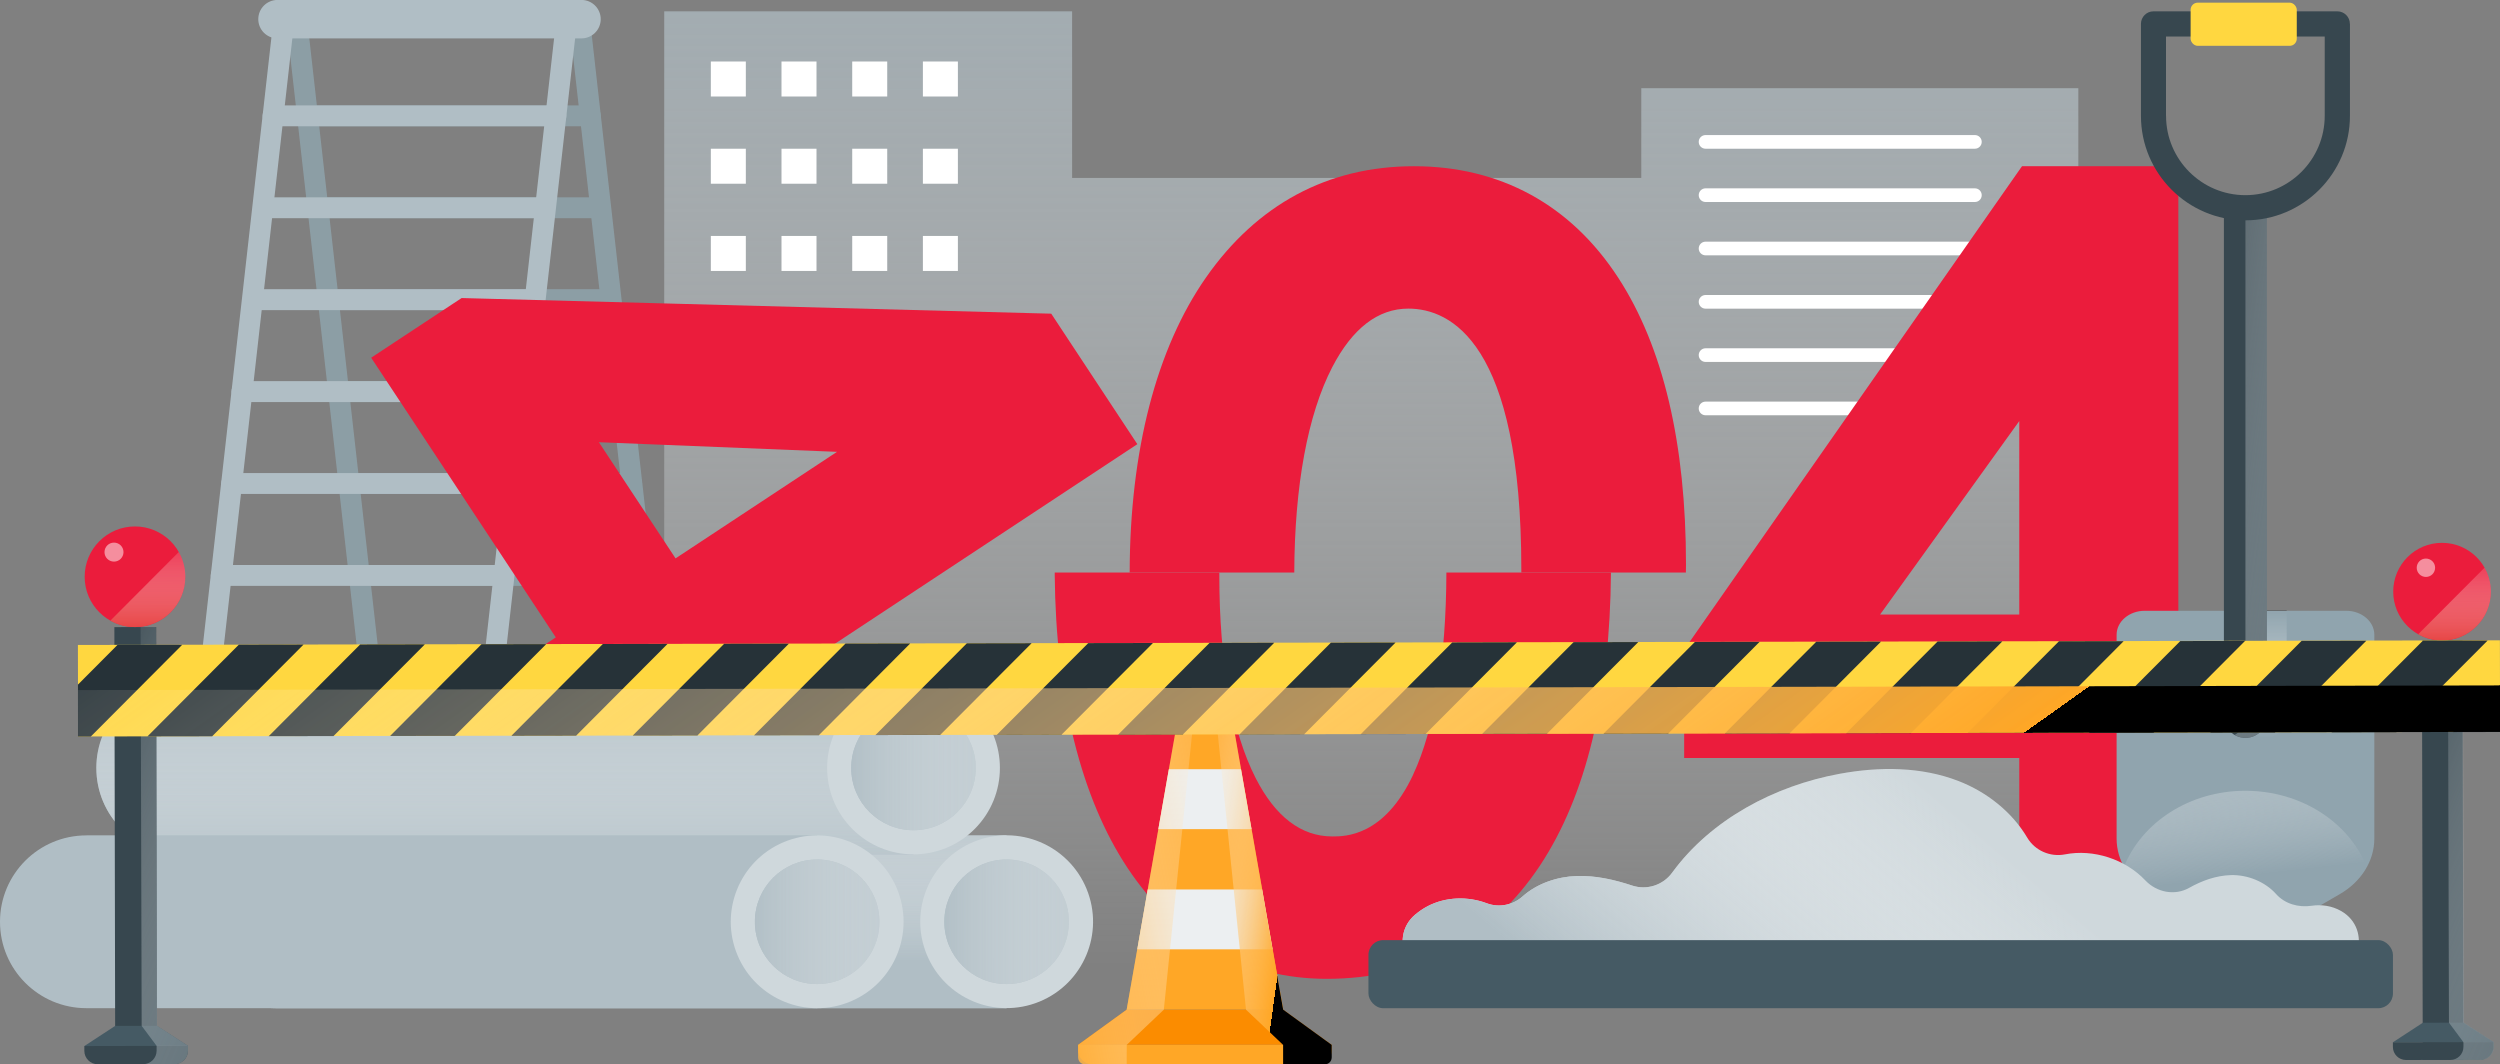 <?xml version="1.0" encoding="UTF-8"?><svg xmlns="http://www.w3.org/2000/svg" xmlns:xlink="http://www.w3.org/1999/xlink" viewBox="0 0 450 191.57"><rect x="0" y="0" width="450" height="191.57" fill="#808080" stroke="none"/><defs><style>.cls-1{fill:#eb1c3c;}.cls-2{fill:url(#linear-gradient-2);}.cls-2,.cls-3,.cls-4,.cls-5,.cls-6,.cls-7,.cls-8,.cls-9,.cls-10,.cls-11,.cls-12,.cls-13,.cls-14,.cls-15,.cls-16,.cls-17,.cls-18{mix-blend-mode:multiply;}.cls-3{fill:url(#linear-gradient-3);}.cls-4{fill:url(#linear-gradient-4);}.cls-5{fill:url(#linear-gradient-9);}.cls-6{fill:url(#linear-gradient-6);}.cls-7{fill:url(#linear-gradient-5);}.cls-8{fill:url(#linear-gradient-7);}.cls-9{fill:url(#linear-gradient-8);}.cls-19{fill:#263238;}.cls-20{isolation:isolate;}.cls-10{fill:url(#linear-gradient-10);}.cls-11{fill:url(#linear-gradient-11);}.cls-12{fill:url(#linear-gradient-13);}.cls-13{fill:url(#linear-gradient-12);}.cls-14{fill:url(#linear-gradient-14);}.cls-15{fill:url(#linear-gradient-17);}.cls-16{fill:url(#linear-gradient-16);}.cls-17{fill:url(#linear-gradient-15);}.cls-21{fill:#b0bec5;}.cls-22{fill:#37474f;}.cls-23{fill:#ffa726;}.cls-24{fill:#90a4ae;}.cls-25{fill:#8c9ea5;}.cls-26,.cls-27{fill:#fff;}.cls-28{fill:#cfd8dc;}.cls-29{fill:#eceff1;}.cls-18{fill:url(#linear-gradient);}.cls-27{mix-blend-mode:soft-light;opacity:.5;}.cls-30{fill:#fb8c00;}.cls-31{fill:#455a64;}.cls-32{fill:#ffd740;}</style><linearGradient id="linear-gradient" x1="246.83" y1="174.76" x2="246.83" y2="-74.24" gradientUnits="userSpaceOnUse"><stop offset="0" stop-color="#fff" stop-opacity="0"/><stop offset="1" stop-color="#90a4ae"/></linearGradient><linearGradient id="linear-gradient-2" x1="211.57" y1="157.76" x2="232.04" y2="160.61" gradientUnits="userSpaceOnUse"><stop offset="0" stop-color="#fff" stop-opacity="0"/><stop offset="1" stop-color="#ffa726"/><stop offset="1" stop-color="#000"/></linearGradient><linearGradient id="linear-gradient-3" x1="228.1" y1="156.09" x2="183.43" y2="164.27" gradientUnits="userSpaceOnUse"><stop offset="0" stop-color="#fff" stop-opacity="0"/><stop offset="1" stop-color="#ffa726"/><stop offset="1" stop-color="#fff"/></linearGradient><linearGradient id="linear-gradient-4" x1="107.65" y1="140.36" x2="107.65" y2="173.06" gradientUnits="userSpaceOnUse"><stop offset="0" stop-color="#fff" stop-opacity="0"/><stop offset="1" stop-color="#b0bec5"/></linearGradient><linearGradient id="linear-gradient-5" x1="209.17" y1="165.92" x2="168.77" y2="165.92" xlink:href="#linear-gradient-4"/><linearGradient id="linear-gradient-6" x1="90.89" y1="120.83" x2="90.89" y2="160.01" xlink:href="#linear-gradient-4"/><linearGradient id="linear-gradient-7" x1="192.41" y1="138.23" x2="152.01" y2="138.23" xlink:href="#linear-gradient-4"/><linearGradient id="linear-gradient-8" x1="175.07" y1="165.92" x2="134.66" y2="165.92" xlink:href="#linear-gradient-4"/><linearGradient id="linear-gradient-9" x1="249.42" y1="-961.27" x2="272.29" y2="-961.27" gradientTransform="translate(1368.99 382.23) rotate(-90)" gradientUnits="userSpaceOnUse"><stop offset="0" stop-color="#fff" stop-opacity="0"/><stop offset="1" stop-color="#90a4ae"/><stop offset="1" stop-color="#ffa726"/><stop offset="1" stop-color="#f5a024"/><stop offset="1" stop-color="#c7821d"/><stop offset="1" stop-color="#9c6617"/><stop offset="1" stop-color="#774d11"/><stop offset="1" stop-color="#56380c"/><stop offset="1" stop-color="#3b2608"/><stop offset="1" stop-color="#251805"/><stop offset="1" stop-color="#140d03"/><stop offset="1" stop-color="#080501"/><stop offset="1" stop-color="#010100"/><stop offset="1" stop-color="#000"/></linearGradient><linearGradient id="linear-gradient-10" x1="299.93" y1="-983.78" x2="293.76" y2="-938.16" gradientTransform="translate(1368.99 382.23) rotate(-90)" gradientUnits="userSpaceOnUse"><stop offset="0" stop-color="#fff" stop-opacity="0"/><stop offset="1" stop-color="#455a64"/><stop offset="1" stop-color="#ffa726"/><stop offset="1" stop-color="#000"/></linearGradient><linearGradient id="linear-gradient-11" x1="224.51" y1="-964.63" x2="259.81" y2="-968.63" xlink:href="#linear-gradient-9"/><linearGradient id="linear-gradient-12" x1="355.86" y1="149.17" x2="310.32" y2="202.65" xlink:href="#linear-gradient-4"/><linearGradient id="linear-gradient-13" x1="3.22" y1="142.56" x2="64.99" y2="168.81" gradientTransform="translate(1.14 .24) rotate(-.11)" xlink:href="#linear-gradient-10"/><linearGradient id="linear-gradient-14" x1="25.27" y1="95.79" x2="25.27" y2="114.27" gradientTransform="translate(1.14 .24) rotate(-.11)" gradientUnits="userSpaceOnUse"><stop offset="0" stop-color="#fff" stop-opacity="0"/><stop offset="1" stop-color="#e53935"/><stop offset="1" stop-color="#455a64"/><stop offset="1" stop-color="#ffa726"/><stop offset="1" stop-color="#000"/></linearGradient><linearGradient id="linear-gradient-15" x1="419.36" y1="144.54" x2="478.76" y2="169.78" gradientTransform="translate(1.14 .24) rotate(-.11)" xlink:href="#linear-gradient-10"/><linearGradient id="linear-gradient-16" x1="440.46" y1="99.49" x2="440.46" y2="117.42" xlink:href="#linear-gradient-14"/><linearGradient id="linear-gradient-17" x1="143" y1="4.86" x2="276.99" y2="193.44" gradientTransform="translate(1.38 -.2)" xlink:href="#linear-gradient-2"/></defs><g class="cls-20"><g id="Layer_2"><g id="Objects"><polygon class="cls-18" points="295.43 15.87 295.43 32.03 192.98 32.03 192.98 2.04 119.56 2.04 119.56 175.11 192.98 175.11 374.1 176.19 374.1 15.87 295.43 15.87"/><path class="cls-26" d="M355.48,26.77h-48.48c-.68,0-1.23-.55-1.23-1.23h0c0-.68.55-1.23,1.23-1.23h48.48c.68,0,1.23.55,1.23,1.23h0c0,.68-.55,1.23-1.23,1.23Z"/><path class="cls-26" d="M355.48,36.36h-48.48c-.68,0-1.23-.55-1.23-1.23h0c0-.68.55-1.23,1.23-1.23h48.48c.68,0,1.23.55,1.23,1.23h0c0,.68-.55,1.23-1.23,1.23Z"/><path class="cls-26" d="M355.48,45.96h-48.48c-.68,0-1.23-.55-1.23-1.23h0c0-.68.55-1.23,1.23-1.23h48.48c.68,0,1.23.55,1.23,1.23h0c0,.68-.55,1.23-1.23,1.23Z"/><path class="cls-26" d="M355.48,55.56h-48.48c-.68,0-1.23-.55-1.23-1.23h0c0-.68.55-1.23,1.23-1.23h48.48c.68,0,1.23.55,1.23,1.23h0c0,.68-.55,1.23-1.23,1.23Z"/><path class="cls-26" d="M355.48,65.15h-48.48c-.68,0-1.23-.55-1.23-1.23h0c0-.68.55-1.23,1.23-1.23h48.48c.68,0,1.23.55,1.23,1.23h0c0,.68-.55,1.23-1.23,1.23Z"/><path class="cls-26" d="M355.48,74.75h-48.48c-.68,0-1.23-.55-1.23-1.23h0c0-.68.55-1.23,1.23-1.23h48.48c.68,0,1.23.55,1.23,1.23h0c0,.68-.55,1.23-1.23,1.23Z"/><rect class="cls-26" x="127.95" y="11.07" width="6.3" height="6.3"/><rect class="cls-26" x="140.67" y="11.07" width="6.3" height="6.3"/><rect class="cls-26" x="153.4" y="11.07" width="6.3" height="6.3"/><rect class="cls-26" x="166.12" y="11.07" width="6.3" height="6.3"/><rect class="cls-26" x="127.95" y="26.77" width="6.3" height="6.3"/><rect class="cls-26" x="140.67" y="26.77" width="6.3" height="6.3"/><rect class="cls-26" x="153.4" y="26.77" width="6.3" height="6.3"/><rect class="cls-26" x="166.12" y="26.77" width="6.3" height="6.3"/><rect class="cls-26" x="127.95" y="42.47" width="6.3" height="6.3"/><rect class="cls-26" x="140.67" y="42.47" width="6.3" height="6.3"/><rect class="cls-26" x="153.4" y="42.47" width="6.3" height="6.3"/><rect class="cls-26" x="166.12" y="42.47" width="6.3" height="6.3"/><path class="cls-1" d="M254.39,139.4c-5.22,11.16-12.26,11.16-14.57,11.16-5.6,0-10.25-3.54-13.81-10.52-4.27-8.39-6.53-20.97-6.53-36.39,0-.2,0-.4,0-.6h-29.63c0,.13,0,.27,0,.4v.06c.2,21.89,4.74,40.13,13.12,52.74,8.67,13.05,21.07,19.94,35.85,19.94,16.27,0,29.54-7.05,38.38-20.4,8.31-12.55,12.6-30.29,12.77-52.74h-29.62c-.05,15.54-2.11,28.1-5.97,36.34Z"/><path class="cls-23" d="M230.97,181.74h-28.17l1.91-10.86,1.89-10.78,1.91-10.86,1.89-10.78,1.42-8.08c.27-1.56,1.63-2.7,3.21-2.7h3.74c1.58,0,2.93,1.14,3.21,2.7l1.42,8.08,1.89,10.78,1.91,10.86,1.89,10.78,1.91,10.86Z"/><polygon class="cls-30" points="239.71 188.08 194.06 188.08 202.8 181.74 230.97 181.74 239.71 188.08"/><path class="cls-23" d="M194.06,188.08h45.65v.96c0,1.4-1.14,2.53-2.53,2.53h-40.58c-1.4,0-2.53-1.14-2.53-2.53v-.96h0Z"/><polygon class="cls-29" points="225.27 149.24 208.5 149.24 210.39 138.46 223.38 138.46 225.27 149.24"/><polygon class="cls-29" points="229.06 170.88 204.71 170.88 206.59 160.1 227.18 160.1 229.06 170.88"/><path class="cls-2" d="M239.71,190.37v-2.29l-8.74-6.34h0s0,0,0,0l-1.91-10.86-1.89-10.78-1.91-10.86-1.89-10.78-1.42-8.08c-.27-1.56-1.63-2.7-3.21-2.7l5.54,54.06,6.68,6.34v3.49h7.54c.66,0,1.2-.54,1.2-1.2Z"/><path class="cls-3" d="M194.06,190.37v-2.29l8.74-6.34h0s0,0,0,0l1.91-10.86,1.89-10.78,1.91-10.86,1.89-10.78,1.42-8.08c.27-1.56,1.63-2.7,3.21-2.7l-5.54,54.06-6.68,6.34v3.49h-7.54c-.66,0-1.2-.54-1.2-1.2Z"/><path class="cls-1" d="M291.29,50.01c-8.54-13.15-21.26-20.09-36.79-20.09s-28.25,6.92-37.4,20c-8.95,12.81-13.71,31.18-13.76,53.13h29.63c.06-15.65,2.42-28.42,6.83-36.95,3.63-7,8.24-10.55,13.7-10.55,7.6,0,20.34,6.09,20.34,46.91,0,.2,0,.4,0,.6h29.62c0-.47.02-.93.02-1.4,0-21.83-4.1-39.2-12.18-51.64Z"/><path class="cls-1" d="M404.25,110.61h-12.15V29.92h-28.14l-1.8,2.57-57.92,82.89-1.09,1.55v19.51h60.32v35.35h28.63v-35.35h18.18v-25.83h-6.02ZM338.42,110.61l25.05-34.82v34.82h-25.05Z"/><path class="cls-25" d="M72.19,172.09c-.94,0-1.76-.71-1.87-1.67L51.52,3.67c-.12-1.03.63-1.96,1.66-2.08,1.03-.11,1.96.63,2.08,1.66l18.81,166.75c.12,1.03-.63,1.96-1.66,2.08-.07,0-.14.01-.21.01Z"/><path class="cls-25" d="M123.1,172.09c-.94,0-1.76-.71-1.87-1.67L102.43,3.67c-.12-1.03.63-1.96,1.66-2.08,1.03-.11,1.96.63,2.08,1.66l18.81,166.75c.12,1.03-.63,1.96-1.66,2.08-.07,0-.14.01-.21.01Z"/><path class="cls-25" d="M106.26,22.73h-50.91c-1.04,0-1.88-.84-1.88-1.88s.84-1.88,1.88-1.88h50.91c1.04,0,1.88.84,1.88,1.88s-.84,1.88-1.88,1.88Z"/><path class="cls-25" d="M107.32,39.28h-49.85c-1.04,0-1.88-.84-1.88-1.88s.84-1.88,1.88-1.88h49.85c1.04,0,1.88.84,1.88,1.88s-.84,1.88-1.88,1.88Z"/><path class="cls-25" d="M108.39,55.82h-48.78c-1.04,0-1.88-.84-1.88-1.88s.84-1.88,1.88-1.88h48.78c1.04,0,1.88.84,1.88,1.88s-.84,1.88-1.88,1.88Z"/><path class="cls-25" d="M111.86,72.37h-50.05c-1.04,0-1.88-.84-1.88-1.88s.84-1.88,1.88-1.88h50.05c1.04,0,1.88.84,1.88,1.88s-.84,1.88-1.88,1.88Z"/><path class="cls-25" d="M113.7,88.91h-50.35c-1.04,0-1.88-.84-1.88-1.88s.84-1.88,1.88-1.88h50.35c1.04,0,1.88.84,1.88,1.88s-.84,1.88-1.88,1.88Z"/><path class="cls-25" d="M115.59,105.46h-50.39c-1.04,0-1.88-.84-1.88-1.88s.84-1.88,1.88-1.88h50.39c1.04,0,1.88.84,1.88,1.88s-.84,1.88-1.88,1.88Z"/><path class="cls-21" d="M104.67,6.91h-54.72c-1.91,0-3.46-1.55-3.46-3.46h0c0-1.91,1.55-3.46,3.46-3.46h54.72c1.91,0,3.46,1.55,3.46,3.46h0c0,1.91-1.55,3.46-3.46,3.46Z"/><path class="cls-21" d="M83.22,172.09c-.07,0-.14,0-.21-.01-1.03-.12-1.77-1.05-1.66-2.08L100.15,3.24c.12-1.03,1.05-1.77,2.08-1.66,1.03.12,1.77,1.05,1.66,2.08l-18.81,166.75c-.11.96-.92,1.67-1.87,1.67Z"/><path class="cls-21" d="M32.31,172.09c-.07,0-.14,0-.21-.01-1.03-.12-1.77-1.05-1.66-2.08L49.25,3.24c.12-1.03,1.05-1.77,2.08-1.66,1.03.12,1.77,1.05,1.66,2.08l-18.81,166.75c-.11.96-.92,1.67-1.87,1.67Z"/><path class="cls-21" d="M100.06,22.73h-50.91c-1.04,0-1.88-.84-1.88-1.88s.84-1.88,1.88-1.88h50.91c1.04,0,1.88.84,1.88,1.88s-.84,1.88-1.88,1.88Z"/><path class="cls-21" d="M97.93,39.28h-49.85c-1.04,0-1.88-.84-1.88-1.88s.84-1.88,1.88-1.88h49.85c1.04,0,1.88.84,1.88,1.88s-.84,1.88-1.88,1.88Z"/><path class="cls-21" d="M95.81,55.82h-48.78c-1.04,0-1.88-.84-1.88-1.88s.84-1.88,1.88-1.88h48.78c1.04,0,1.88.84,1.88,1.88s-.84,1.88-1.88,1.88Z"/><path class="cls-21" d="M93.6,72.37h-50.05c-1.04,0-1.88-.84-1.88-1.88s.84-1.88,1.88-1.88h50.05c1.04,0,1.88.84,1.88,1.88s-.84,1.88-1.88,1.88Z"/><path class="cls-21" d="M92.06,88.91h-50.35c-1.04,0-1.88-.84-1.88-1.88s.84-1.88,1.88-1.88h50.35c1.04,0,1.88.84,1.88,1.88s-.84,1.88-1.88,1.88Z"/><path class="cls-21" d="M90.21,105.46h-50.39c-1.04,0-1.88-.84-1.88-1.88s.84-1.88,1.88-1.88h50.39c1.04,0,1.88.84,1.88,1.88s-.84,1.88-1.88,1.88Z"/><path class="cls-1" d="M137.37,124.4l62.32-41.13,5.03-3.32-3.32-5.03-10.45-15.84-1.73-2.62-3.14-.08-101.09-2.68-1.9-.05-1.58,1.04-9.67,6.38-5.03,3.32,3.32,5.03,29.91,45.31-24.48,16.16-5.03,3.32,3.32,5.03,9.13,13.84,3.32,5.03,5.03-3.32,24.48-16.16,6.69,10.14,3.32,5.03,5.03-3.32,11.5-7.59,5.03-3.32-3.32-5.03-6.69-10.14ZM107.8,79.6l42.86,1.73-29.06,19.18-13.8-20.91Z"/><path class="cls-21" d="M49.65,150.37c-8.59,0-15.55,6.96-15.55,15.55s6.96,15.55,15.55,15.55h131.53v-31.11H49.65Z"/><path class="cls-4" d="M49.65,150.37c-8.59,0-15.55,6.96-15.55,15.55s6.96,15.55,15.55,15.55h131.53v-31.11H49.65Z"/><circle class="cls-28" cx="181.19" cy="165.92" r="15.55" transform="translate(-49.37 81.07) rotate(-22.28)"/><circle class="cls-21" cx="181.19" cy="165.92" r="11.21"/><circle class="cls-7" cx="181.19" cy="165.92" r="11.21"/><path class="cls-21" d="M32.89,122.68c-8.59,0-15.55,6.96-15.55,15.55s6.96,15.55,15.55,15.55h131.53v-31.11H32.89Z"/><path class="cls-6" d="M32.89,122.68c-8.59,0-15.55,6.96-15.55,15.55s6.96,15.55,15.55,15.55h131.53v-31.11H32.89Z"/><circle class="cls-28" cx="164.43" cy="138.23" r="15.55" transform="translate(-49.58 156.76) rotate(-45)"/><circle class="cls-21" cx="164.43" cy="138.23" r="11.21"/><circle class="cls-8" cx="164.43" cy="138.23" r="11.21"/><path class="cls-21" d="M15.55,150.37c-8.59,0-15.55,6.96-15.55,15.55s6.96,15.55,15.55,15.55h131.53v-31.11H15.55Z"/><circle class="cls-28" cx="147.09" cy="165.92" r="15.55" transform="translate(-53.02 70.42) rotate(-22.93)"/><circle class="cls-21" cx="147.09" cy="165.92" r="11.21"/><circle class="cls-9" cx="147.09" cy="165.92" r="11.21"/><path class="cls-24" d="M427.38,150.95v-36.69c0-2.39-2.27-4.32-5.07-4.32h-36.25c-2.8,0-5.07,1.93-5.07,4.32v36.69c0,4,2.33,7.74,6.21,9.99l11.55,6.69c3.28,1.9,7.59,1.9,10.87,0l11.55-6.69c3.88-2.25,6.21-5.99,6.21-9.99Z"/><path class="cls-5" d="M403.86,109.94v19c0,2.13,1.73,3.87,3.87,3.87s3.87-1.73,3.87-3.87v-19h-7.73Z"/><path class="cls-22" d="M408.04,37.4v91.55c0,2.13-1.73,3.87-3.87,3.87h0c-2.13,0-3.87-1.73-3.87-3.87V37.4h7.73Z"/><path class="cls-10" d="M402.25,132.29c.57.33,1.23.52,1.93.52,2.13,0,3.87-1.73,3.87-3.87V37.4h-3.87v91.55c0,1.43-.78,2.68-1.93,3.34Z"/><path class="cls-22" d="M422.99,4.3v16.55c0,10.37-8.44,18.81-18.81,18.81s-18.81-8.44-18.81-18.81V4.3c0-1.25,1.01-2.26,2.26-2.26h33.09c1.25,0,2.26,1.01,2.26,2.26ZM389.89,20.85c0,7.88,6.41,14.28,14.28,14.28s14.28-6.41,14.28-14.28V6.57h-28.57v14.28Z"/><rect class="cls-32" x="394.31" y=".48" width="19.11" height="7.77" rx="1.28" ry="1.28"/><path class="cls-11" d="M382.31,156.06c1.07,1.94,2.73,3.64,4.87,4.88l11.55,6.69c3.28,1.9,7.59,1.9,10.87,0l11.55-6.69c2.14-1.24,3.81-2.94,4.87-4.88-3.19-8-11.77-13.72-21.86-13.72s-18.67,5.73-21.86,13.72Z"/><path class="cls-28" d="M259.01,175.99c-5.96,0-8.84-7.46-4.31-11.33.7-.59,1.45-1.11,2.27-1.54,3.25-1.7,7.23-1.82,10.65-.53,2.2.83,4.7.33,6.45-1.24,2.59-2.32,6.24-3.56,9.77-3.67,3.39-.1,6.71.65,9.95,1.72,2.64.87,5.55-.06,7.19-2.31,6.98-9.57,18.4-15.65,30.17-17.81,7.12-1.31,14.65-1.31,21.4,1.31,5.06,1.96,9.62,5.56,12.35,10.18,1.38,2.33,4.13,3.54,6.79,3.02,5.12-1.01,10.87.87,14.46,4.67,2.05,2.17,5.29,2.82,7.89,1.36,2.33-1.31,4.83-2.21,7.48-2.3,3.03-.1,6.21,1.2,8.18,3.41,1.58,1.77,4.03,2.46,6.38,2.11,1.8-.27,3.69.02,5.28.92.03.02.06.03.09.05,5.66,3.3,3.17,12.02-3.38,12.02l-159.05-.04Z"/><path class="cls-13" d="M259.01,175.99c-5.96,0-8.84-7.46-4.31-11.33.7-.59,1.45-1.11,2.27-1.54,3.25-1.7,7.23-1.82,10.65-.53,2.2.83,4.7.33,6.45-1.24,2.59-2.32,6.24-3.56,9.77-3.67,3.39-.1,6.71.65,9.95,1.72,2.64.87,5.55-.06,7.19-2.31,6.98-9.57,18.4-15.65,30.17-17.81,7.12-1.31,14.65-1.31,21.4,1.31,5.06,1.96,9.62,5.56,12.35,10.18,1.38,2.33,4.13,3.54,6.79,3.02,5.12-1.01,10.87.87,14.46,4.67,2.05,2.17,5.29,2.82,7.89,1.36,2.33-1.31,4.83-2.21,7.48-2.3,3.03-.1,6.21,1.2,8.18,3.41,1.58,1.77,4.03,2.46,6.38,2.11,1.8-.27,3.69.02,5.28.92.03.02.06.03.09.05,5.66,3.3,3.17,12.02-3.38,12.02l-159.05-.04Z"/><rect class="cls-31" x="246.32" y="169.22" width="184.41" height="12.26" rx="2.65" ry="2.65"/><rect class="cls-22" x="20.65" y="112.87" width="7.53" height="78.69" transform="translate(-.28 .05) rotate(-.11)"/><path class="cls-22" d="M15.18,188.29v.86c0,1.34,1.09,2.42,2.43,2.42l13.81-.03c1.34,0,2.42-1.09,2.42-2.43v-.86s-18.66.03-18.66.03Z"/><polygon class="cls-31" points="28.27 184.65 20.73 184.66 15.18 188.29 33.84 188.25 28.27 184.65"/><path class="cls-12" d="M28.27,184.65l-.19-71.78h-2.77s.19,71.78.19,71.78l2.69,3.61v.86c0,1.34-1.08,2.43-2.42,2.43h5.65c1.34-.01,2.42-1.1,2.42-2.44v-.86s-5.57-3.61-5.57-3.61Z"/><path class="cls-1" d="M33.35,103.8c0-5-4.07-9.05-9.07-9.04-5,0-9.05,4.07-9.04,9.07,0,5,4.07,9.05,9.07,9.04,5,0,9.05-4.07,9.04-9.07Z"/><path class="cls-27" d="M22.23,99.38c0,.94-.76,1.71-1.71,1.71s-1.71-.76-1.71-1.71c0-.94.76-1.71,1.71-1.71.94,0,1.71.76,1.71,1.71Z"/><path class="cls-14" d="M24.29,112.87h.05c4.99-.02,9.03-4.08,9.02-9.07,0-1.61-.43-3.13-1.18-4.44l-12.31,12.35c1.31.74,2.81,1.16,4.42,1.16Z"/><rect class="cls-22" x="436.02" y="115.28" width="7.31" height="75.5" transform="translate(-.29 .82) rotate(-.11)"/><path class="cls-22" d="M430.72,187.61v.84c0,1.3,1.06,2.35,2.36,2.35l13.4-.03c1.3,0,2.35-1.06,2.35-2.36v-.84s-18.1.03-18.1.03Z"/><polygon class="cls-31" points="443.41 184.08 436.11 184.09 430.72 187.61 448.82 187.58 443.41 184.08"/><path class="cls-17" d="M443.5,184.08l-.18-68.8h-2.69s.18,68.8.18,68.8l2.61,3.51v.84c0,1.3-1.05,2.36-2.35,2.36h5.49c1.3-.01,2.35-1.07,2.35-2.37v-.84s-5.41-3.5-5.41-3.5Z"/><path class="cls-1" d="M448.35,106.48c0-4.85-3.95-8.78-8.8-8.77-4.85,0-8.78,3.95-8.77,8.8s3.95,8.78,8.8,8.77c4.85,0,8.78-3.95,8.77-8.8Z"/><path class="cls-16" d="M439.56,115.28h.05c4.84-.02,8.76-3.96,8.75-8.8,0-1.57-.42-3.03-1.14-4.3l-11.94,11.98c1.27.71,2.73,1.12,4.29,1.13Z"/><path class="cls-27" d="M438.32,102.19c0,.92-.74,1.66-1.65,1.66s-1.66-.74-1.66-1.65c0-.92.74-1.66,1.65-1.66.92,0,1.66.74,1.66,1.65Z"/><rect class="cls-32" x="14.03" y="115.69" width="435.96" height="16.47" transform="translate(-.23 .43) rotate(-.11)"/><polygon class="cls-19" points="32.8 116.06 16.35 132.57 14.04 132.58 14.03 123.23 21.15 116.08 32.8 116.06"/><polygon class="cls-19" points="54.64 116.02 38.19 132.53 26.54 132.55 42.99 116.04 54.64 116.02"/><polygon class="cls-19" points="76.48 115.98 60.03 132.49 48.37 132.51 64.83 116 76.48 115.98"/><polygon class="cls-19" points="98.32 115.94 81.87 132.45 70.22 132.47 86.67 115.96 98.32 115.94"/><polygon class="cls-19" points="120.16 115.9 103.71 132.41 92.06 132.43 108.51 115.92 120.16 115.9"/><polygon class="cls-19" points="142 115.86 125.55 132.37 113.9 132.39 130.35 115.88 142 115.86"/><polygon class="cls-19" points="163.84 115.82 147.4 132.33 135.74 132.35 152.19 115.84 163.84 115.82"/><polygon class="cls-19" points="185.69 115.78 169.23 132.29 157.58 132.31 174.03 115.8 185.69 115.78"/><polygon class="cls-19" points="207.53 115.74 191.08 132.24 179.42 132.27 195.88 115.76 207.53 115.74"/><polygon class="cls-19" points="229.37 115.69 212.92 132.2 201.27 132.23 217.72 115.72 229.37 115.69"/><polygon class="cls-19" points="251.21 115.65 234.76 132.16 223.11 132.19 239.56 115.68 251.21 115.65"/><polygon class="cls-19" points="273.05 115.61 256.6 132.12 244.95 132.14 261.4 115.64 273.05 115.61"/><polygon class="cls-19" points="294.89 115.57 278.45 132.08 266.79 132.1 283.24 115.59 294.89 115.57"/><polygon class="cls-19" points="316.73 115.53 300.28 132.04 288.63 132.06 305.08 115.55 316.73 115.53"/><polygon class="cls-19" points="338.58 115.49 322.13 132 310.47 132.02 326.93 115.51 338.58 115.49"/><polygon class="cls-19" points="360.42 115.45 343.97 131.96 332.31 131.98 348.77 115.47 360.42 115.45"/><polygon class="cls-19" points="382.26 115.41 365.81 131.92 354.16 131.94 370.61 115.43 382.26 115.41"/><polygon class="cls-19" points="404.1 115.37 387.65 131.88 376 131.9 392.45 115.39 404.1 115.37"/><polygon class="cls-19" points="425.94 115.33 409.49 131.84 397.84 131.86 414.29 115.35 425.94 115.33"/><polygon class="cls-19" points="447.78 115.29 431.33 131.8 419.68 131.82 436.13 115.31 447.78 115.29"/><polygon class="cls-19" points="449.98 123.29 450 131.76 441.52 131.78 449.98 123.29"/><rect class="cls-15" x="14.04" y="123.81" width="435.96" height="8.36" transform="translate(-.24 .43) rotate(-.11)"/></g></g></g></svg>